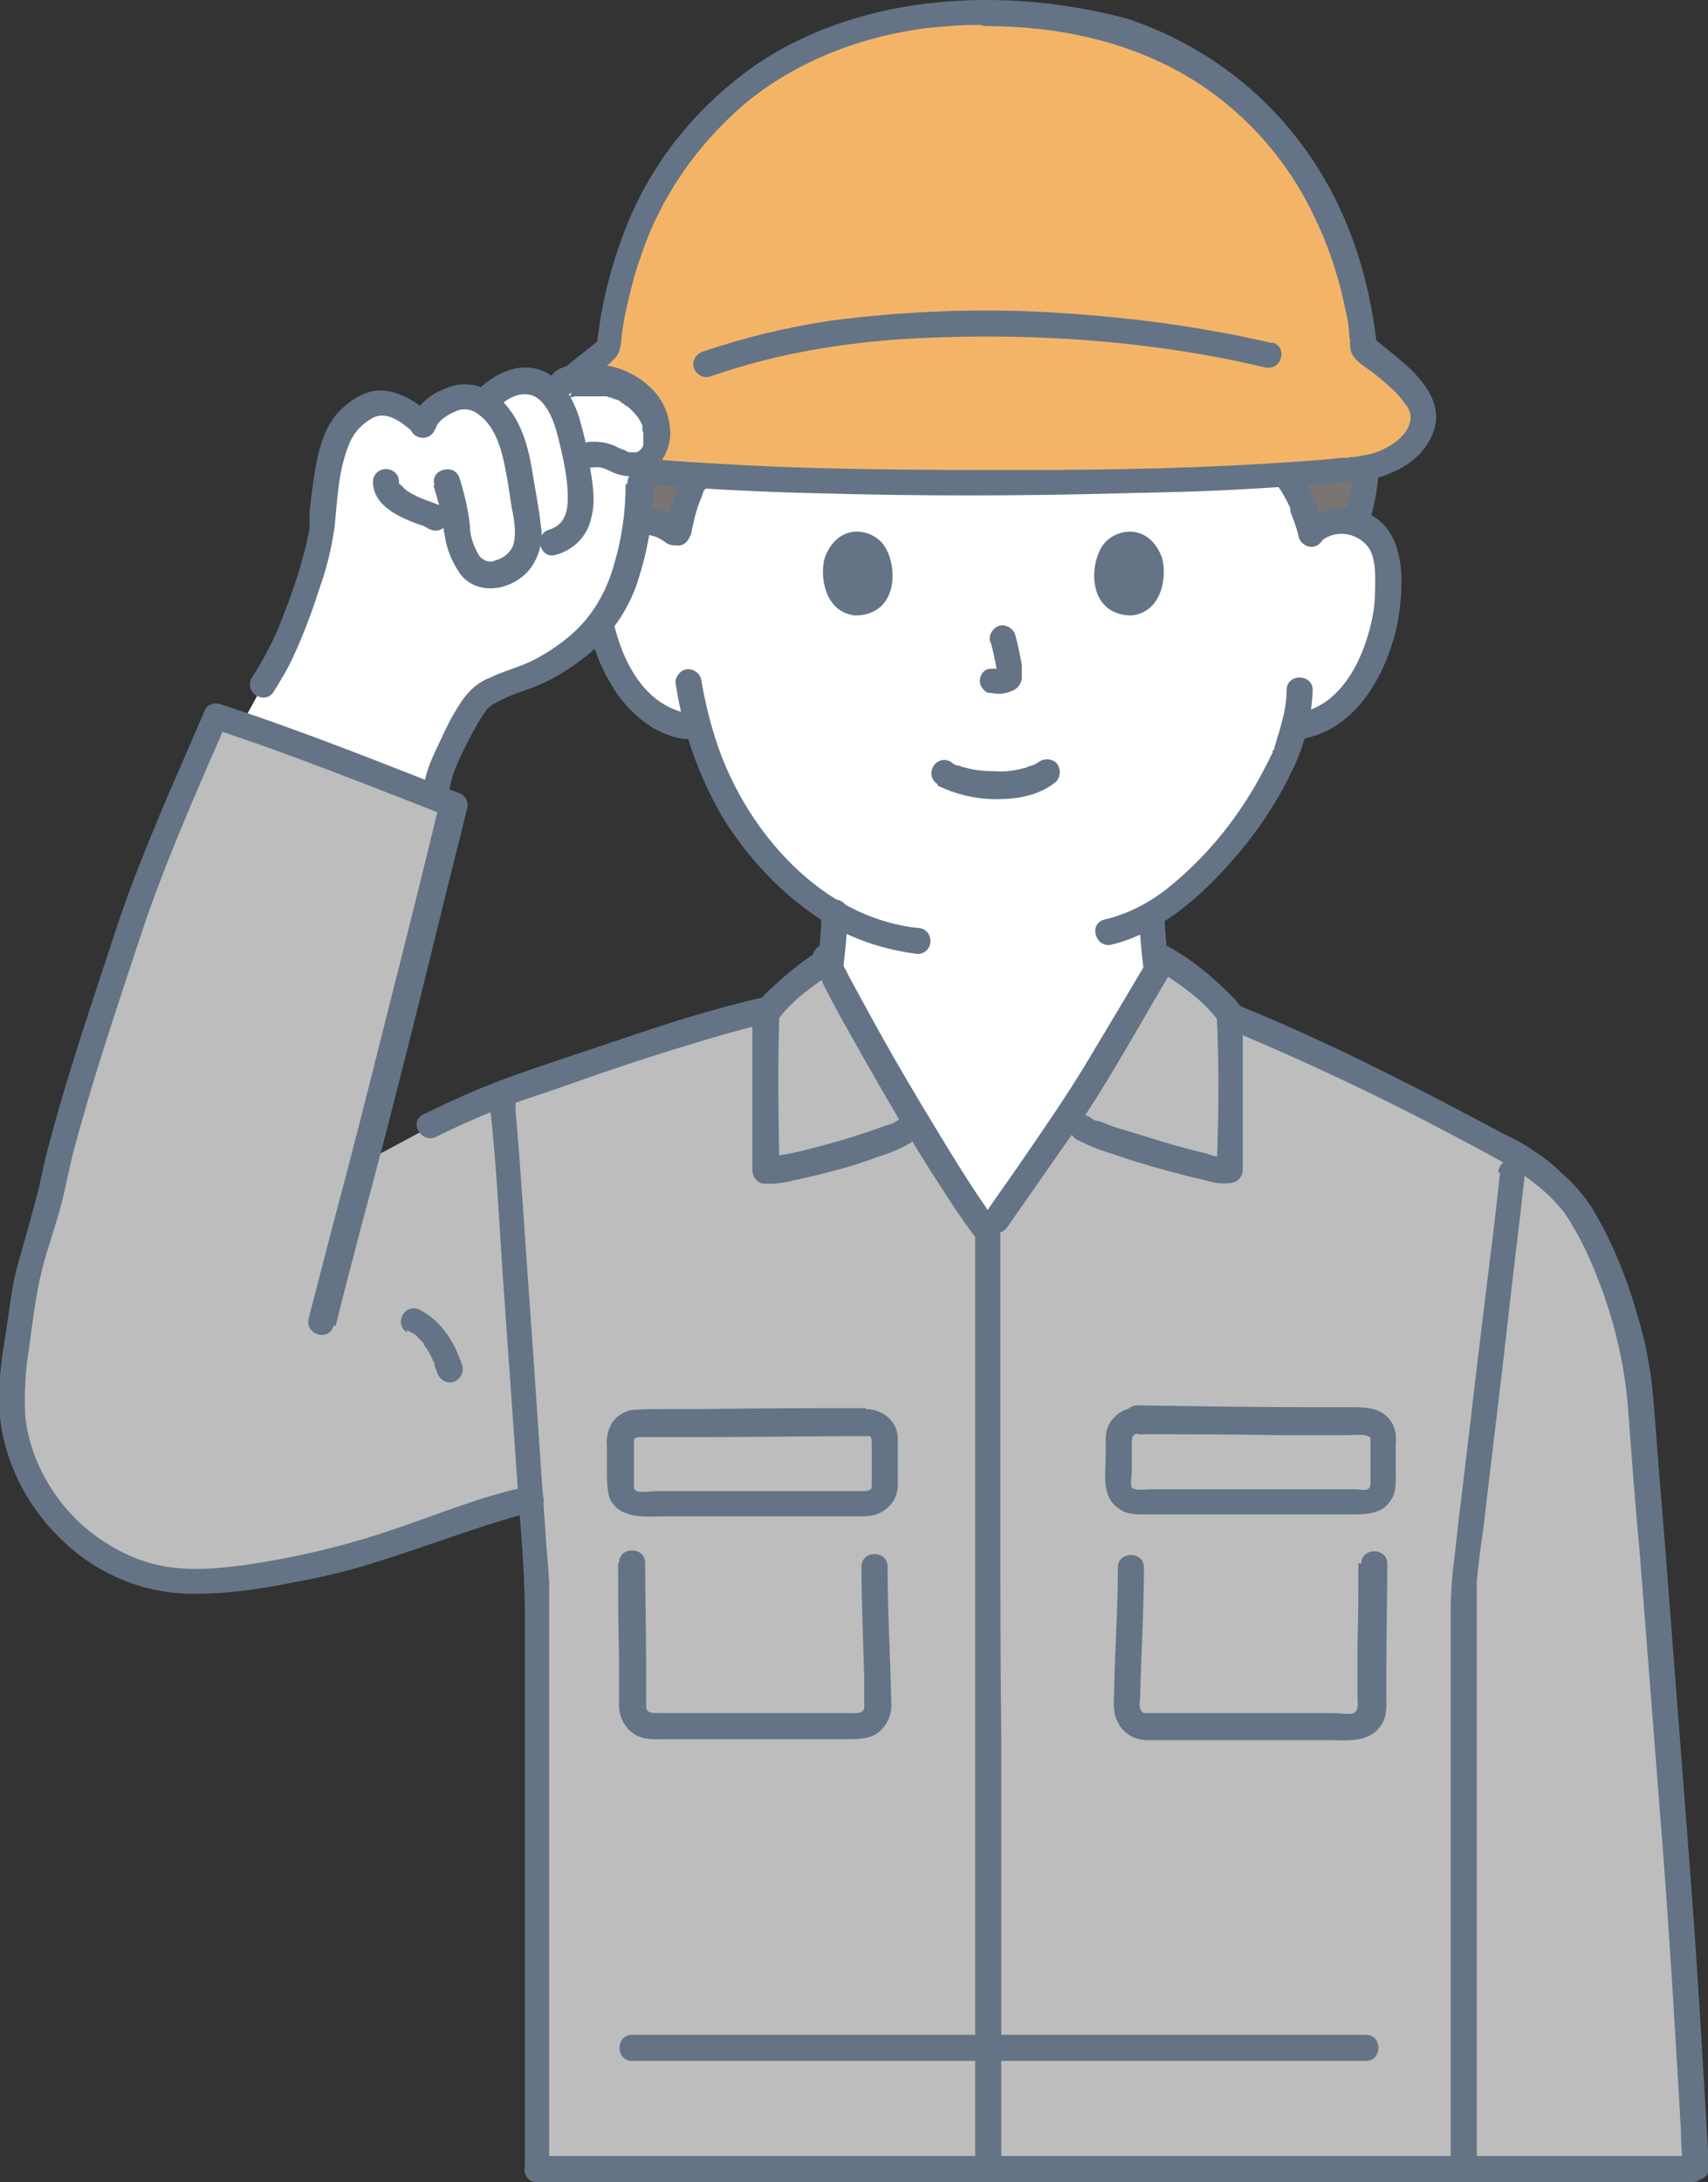 <?xml version="1.0" encoding="UTF-8"?>
<svg xmlns="http://www.w3.org/2000/svg" version="1.1" viewBox="0 0 183.2 234">
  <rect x="0" y="0" width="183.2" height="234" fill="#333333" stroke="none"/>
  <defs>
    <style>
      .cls-1 {
        fill: #bdbdbd;
      }

      .cls-2 {
        fill: #647486;
      }

      .cls-3 {
        fill: #fff;
      }

      .cls-4 {
        fill: #7a7473;
      }

      .cls-5 {
        fill: #f4b467;
      }
    </style>
  </defs>
  <!-- Generator: Adobe Illustrator 28.6.0, SVG Export Plug-In . SVG Version: 1.2.0 Build 709)  -->
  <g>
    <g id="_レイヤー_1" data-name="レイヤー_1">
      <g>
        <path class="cls-4" d="M73.6,53.8c.3-.9.7-1.7,1.1-2.5-2.5-.2-4.6-.3-6.4-.5.1,1.7,0,3.5-.2,5.2,0,0,0,0,.1,0,1.6-.2,3.2.3,4.4,1.5.2-1.2.5-2.4.9-3.6Z"/>
        <path class="cls-4" d="M145.7,50.4c-1.7.3-4.4.6-7.8.8,1.3,1.8,2.2,3.8,2.6,5.9,1.1-1,2.6-1.4,4.1-1.2.2,0,.5,0,.7.2.6-1.9,1-3.8,1-5.8-.2,0-.5,0-.7,0Z"/>
        <path class="cls-3" d="M140.6,57.1c1.1-1,2.6-1.4,4.1-1.2,1.4.2,2.7,1,3.4,2.3.4.8.7,1.8.7,2.7.3,3.7-.4,7.4-2.1,10.8-.8,1.7-1.9,3.2-3.3,4.4-1.1.9-2.5,1.6-4,1.8,0,0-.2,0-.7.1-.3,1.2-.7,2.2-.9,2.8-1.1,2.9-6.8,12.7-14.3,17.2,0,2.8.3,5.5.8,8.2.5,2.7.3,5.2,4.1,6.6,0,0-.5,22.1-22,22.1s-24.6-21.1-24.6-21.1c.5-.2,2.3-.9,2.6-1,3.6-1.3,3.7-3.6,4.1-6.1,0-.1,0-.3,0-.4.1-.8.2-1.5.4-2.3.3-2,.4-4,.5-5.9-3-1.9-5.8-4.2-8-7-3.1-3.8-5.3-8.2-6.6-12.9l-1.3-.2c-1.5-.2-2.8-.9-4-1.8-1.4-1.2-2.6-2.7-3.3-4.4-1.7-3.3-2.4-7.1-2.1-10.8,0-.9.3-1.9.7-2.7.7-1.2,2-2.1,3.4-2.3,1.5-.2,2.9.2,4.1,1.2,0,0,3.2-26.8,33.1-26.8,34.4,0,35.1,26.8,35.1,26.8Z"/>
        <path class="cls-5" d="M105.8,1.4c-24.5-.1-38.5,16.2-40.5,36-2,1.9-6.4,4.4-6.3,7.5s4.1,5.2,6.9,5.5c6,1.1,22.9,1.6,39.9,1.7,16.9,0,33.9-.6,39.9-1.7,2.8-.3,6.9-2.4,6.9-5.5,0-3.1-4.4-5.6-6.3-7.5-2-19.7-16-36.1-40.5-36Z"/>
        <path class="cls-2" d="M136.5,36.8c-7.3-1.7-14.7-2.7-22.2-3.2-8.4-.6-16.9-.3-25.3.8-4.6.7-9.2,1.8-13.6,3.3-.7.2-1.2,1-1,1.7.2.7,1,1.2,1.7,1,7.7-2.7,15.7-3.9,23.9-4.2,8.1-.3,16.3,0,24.3,1.1,3.8.5,7.6,1.2,11.4,2.1,1.8.4,2.5-2.3.7-2.7h0Z"/>
        <path class="cls-2" d="M105.8,0c-8.6,0-17.3,2-24.5,6.8-6.4,4.4-11.4,10.5-14.2,17.7-1.6,4.1-2.7,8.4-3.1,12.8l.4-1c-2.5,2.3-6.5,4.3-6.7,8.1-.3,3.9,4.2,6.6,7.6,7.1.1,0,.8.1.5,0,.1,0,.2,0,.3,0,.3,0,.7.1,1,.1.7,0,1.4.2,2.1.3,1.7.2,3.4.3,5,.4,4.5.3,9.1.5,13.6.6,10.8.3,21.6.3,32.3,0,4.8-.1,9.6-.2,14.3-.5,3.4-.2,6.8-.4,10.2-.8.3,0,.6,0,1-.1.1,0,.3,0,.4,0,0,0-.2,0,0,0,.2,0,.4,0,.6,0,.9-.2,1.8-.4,2.6-.8,1.8-.7,3.3-1.9,4.2-3.6,2.1-3.9-1.4-7.1-4.3-9.4-.6-.5-1.3-1-1.8-1.5l.4,1c-.8-7.7-3.3-15.3-8-21.6-4.7-6.4-11.3-11.1-18.8-13.6C116,.7,110.9,0,105.8,0c-1.8,0-1.8,2.8,0,2.8,7.6,0,15.3,1.6,21.9,5.6,5.7,3.5,10.3,8.6,13.2,14.7,1.5,3,2.6,6.3,3.3,9.6.2.9.4,1.8.5,2.7,0,.3,0,.7.1,1,0,.6,0,1.2.3,1.7.4.7,1.4,1.3,2.1,1.8.7.6,1.4,1.1,2.1,1.8.7.6,1.2,1.3,1.7,2,.3.5.4,1.1.2,1.7-.4,1.4-1.9,2.4-3.3,3-.8.3-1.7.5-2.6.6-.3,0-.5,0-.8.1-.1,0-.2,0-.4,0,.3,0-.3,0-.3,0-1.6.2-3.1.3-4.7.4-9.7.7-19.5.9-29.2.9-10.5,0-21.1,0-31.6-.6-3.6-.2-7.1-.4-10.7-.8-.2,0-.3,0-.5,0,.3,0,0,0-.2,0-.3,0-.6,0-.8-.1-.8-.1-1.7-.3-2.5-.6-1.3-.5-2.9-1.6-3.3-3-.2-.6,0-1.2.2-1.8.4-.7,1-1.4,1.6-1.9.7-.6,1.4-1.2,2.2-1.8.7-.5,1.4-1,1.9-1.7.5-.7.4-2,.6-2.9.1-.9.3-1.7.5-2.6.4-1.7.8-3.4,1.4-5,2.1-6.4,6-12,11.1-16.4,5.5-4.6,12.5-7.3,19.7-8.2,2.1-.2,4.2-.4,6.3-.3,1.8,0,1.8-2.8,0-2.8Z"/>
        <path class="cls-2" d="M122.2,98.2c.1,3.4.5,6.7,1.2,10,.1,1.1.5,2.2,1.1,3.2.9,1.2,2.2,2.2,3.7,2.6.7.2,1.5-.2,1.7-1,.2-.7-.2-1.5-1-1.7-.9-.3-1.7-.9-2.3-1.7-.2-.4-.3-.7-.4-1.1-.1-.5-.2-1-.3-1.5-.5-2.9-.9-5.8-1-8.8,0-1.8-2.8-1.8-2.8,0h0Z"/>
        <path class="cls-2" d="M82.3,115c1.3-.5,2.7-.9,4-1.6,1.5-.8,2.6-2.1,3.1-3.7.4-1.6.7-3.2.9-4.8.3-2.4.6-4.7.6-7.1,0-1.8-2.8-1.8-2.8,0,0,2-.2,4.1-.5,6.1-.2,1.6-.4,3.1-.8,4.6,0,.5-.3,1-.7,1.5-.4.4-.9.8-1.5,1.1-1,.5-2.1.8-3.1,1.2-.7.2-1.2,1-1,1.7.2.7,1,1.2,1.7,1h0Z"/>
        <path class="cls-1" d="M106.8,130.8c1.6-2.3,6.3-8.9,7.3-10.3,1.8-2.5,6.3-10.1,9.1-14.9l7.5,2.9c12.3,5,21.3,9.7,31.8,15.4,1.8,1,3.5,2.6,5,4,3.7,3.4,7.7,14.8,8.2,21.8,2.3,29.6,4.4,54.5,6,83H57.5c0-16.1,0-58.1,0-62.9,0-.2-.3-3.7-.6-8.9-5.6,1.2-15.3,5.3-20.8,6.5-5.2,1.2-10.8,2.4-16.3,2.2-6.7-.3-12.7-4.6-15.9-10.5-3.9-7.2-2.1-11.4-1.3-18.9.5-4.4,2.6-9.5,3.4-13.4,1.3-7.2,7.5-25,8.3-27.6,2-6.2,7.7-19.1,9.1-22.4,8,2.6,17.8,6.5,25.5,9.5-1.4,5.7-7,28.2-8.3,33.1-.2.9-.7,2.7-1.3,5.1l6.9-3.7c6.9-3.4,9.4-4,15.5-6.1,3.3-1.2,13.5-4.6,20.3-6.2l8.3-2.2c1.7,3.3,4.1,7.4,5,9,2.5,4.5,7.4,12.5,10.5,16.7l1.1-1.2Z"/>
        <path class="cls-2" d="M130.4,109.8c9,3.7,17.7,7.8,26.3,12.4,3.9,2.1,8,4,10.9,7.6.1.1.3.4.5.7.2.3.4.6.6,1,.5.8.9,1.6,1.3,2.4,2.5,5.3,4.1,11,4.6,16.8.4,5.4.8,10.8,1.3,16.1.8,10.3,1.6,20.5,2.4,30.8.8,10.3,1.4,20.6,2,30.9,0,1.3.1,2.6.2,3.9,0,1.8,2.9,1.8,2.8,0-.6-10.5-1.2-21-2-31.5-.8-10.4-1.6-20.8-2.4-31.2-.4-5.5-.9-10.9-1.3-16.4-.2-2.3-.3-4.6-.7-6.8-.3-2-.8-3.9-1.4-5.9-1.1-3.8-2.6-7.5-4.7-11-.9-1.4-2-2.7-3.3-3.8-.9-.9-1.9-1.7-3-2.4-1-.7-2.1-1.3-3.2-1.8-8.6-4.6-17.3-9.1-26.3-12.9-1.3-.5-2.5-1.1-3.8-1.6-.7-.2-1.5.2-1.7,1-.2.7.2,1.5,1,1.7h0Z"/>
        <path class="cls-2" d="M58.9,232.6c0-9.5,0-19,0-28.5,0-9.5,0-19,0-28.5,0-2,0-4,0-6-.1-1.8-.3-3.6-.4-5.4-.6-8.2-1.1-16.4-1.7-24.6-.5-6.8-.9-13.7-1.5-20.5,0-.3,0-.6,0-1,0-.8-.6-1.4-1.4-1.4-.8,0-1.4.6-1.4,1.4.7,6.1,1,12.2,1.4,18.3.6,8.5,1.2,17,1.8,25.5.3,3.8.6,7.6.6,11.5,0,8.9,0,17.9,0,26.8,0,9.9,0,19.8,0,29.7v2.7c0,1.8,2.8,1.8,2.8,0h0Z"/>
        <path class="cls-2" d="M160.9,125.7c-.5,4.8-1.1,9.5-1.7,14.3-.9,7.3-1.7,14.5-2.6,21.8-.3,2.3-.5,4.6-.8,6.9-.1,1.3-.2,2.6-.2,3.9,0,7.9,0,15.9,0,23.8,0,10.8,0,21.7,0,32.5v3.7c0,1.8,2.8,1.8,2.8,0,0-10.8,0-21.6,0-32.4,0-8.6,0-17.2,0-25.8,0-1.6,0-3.3,0-4.9.2-1.8.4-3.7.7-5.5.8-7.1,1.7-14.1,2.5-21.2.6-5.5,1.3-10.9,1.9-16.4,0-.2,0-.4,0-.6,0-.8-.6-1.4-1.4-1.4-.8,0-1.4.6-1.4,1.4h0Z"/>
        <path class="cls-2" d="M104.6,131.9c0,3.2,0,6.3,0,9.5,0,6.2,0,12.3,0,18.5,0,7.9,0,15.7,0,23.6,0,8.2,0,16.5,0,24.7,0,7.3,0,14.7,0,22v2.3c0,1.8,2.8,1.8,2.8,0,0-7.1,0-14.3,0-21.4v-24.6c-.1-8-.1-15.9-.1-23.9,0-6.4,0-12.9,0-19.3,0-3.6,0-7.2,0-10.8,0-.2,0-.4,0-.5,0-1.8-2.8-1.8-2.8,0h0Z"/>
        <path class="cls-1" d="M128.6,105.5c-1.2-1-2.4-1.9-3.7-2.7-2.2,3.7-7.9,13.5-10.4,17.2,1.1.7,1.7,1.1,1.7,1.1,2,1.3,14.2,4.9,15.8,4.5,0-4.5,0-13.7,0-16.7-1-1.2-2.1-2.3-3.3-3.3Z"/>
        <path class="cls-1" d="M85.7,105.2c1-.8,2-1.5,3-2.2,1.3,3,5.3,10,6.5,12.1.8,1.5,1.9,3.3,3.1,5.2l-1.6,1c-2,1.3-13.2,4.5-14.8,4.1,0-4.5,0-13.7,0-16.7,1.1-1.4,2.3-2.6,3.6-3.6Z"/>
        <path class="cls-2" d="M87.2,103.1c1.6,3.8,3.8,7.4,5.8,11,2.2,3.9,4.5,7.8,6.9,11.6,1.5,2.3,2.9,4.6,4.6,6.8.4.7,1.3.9,1.9.5.7-.4.9-1.3.5-1.9-2.9-4-5.5-8.4-8.1-12.7-2.1-3.5-4.1-7-6-10.5-.6-1.1-1.2-2.2-1.8-3.3-.2-.5-.5-.9-.7-1.4-.1-.2-.2-.4-.3-.6,0,0,0-.2-.1-.3-.1-.3,0,.2,0,0-.2-.7-1-1.2-1.7-1-.7.2-1.2,1-1,1.7Z"/>
        <path class="cls-2" d="M123.6,102.1c-2.4,4.1-4.8,8.1-7.2,12.1-2,3.3-4.2,6.5-6.4,9.7-1.4,2.1-2.9,4.1-4.3,6.2-.4.7-.2,1.5.5,1.9.7.4,1.5.2,1.9-.5,2.4-3.4,4.8-6.9,7.2-10.3,2.6-3.7,4.8-7.6,7.1-11.5,1.2-2.1,2.4-4.1,3.6-6.2.9-1.6-1.5-3-2.4-1.4h0Z"/>
        <path class="cls-2" d="M87.9,101.9c-1.9,1.2-3.6,2.6-5.2,4.1-.7.6-1.3,1.3-1.8,2.1-.3.6-.2,1.4-.2,2.1,0,3.3,0,6.6,0,9.9,0,1.8,0,3.6,0,5.4,0,.6.4,1.2,1,1.4,1.1.1,2.2,0,3.3-.3,1.5-.3,3.1-.7,4.6-1.1,1.6-.4,3.1-.9,4.7-1.5,1.1-.3,2.2-.8,3.3-1.4,1.5-1,.1-3.4-1.4-2.4-.2.1-.3.2-.5.3,0,0-.2,0-.3.1-.4.2.1,0-.1,0-.6.2-1.1.4-1.7.6-1.5.5-3,1-4.5,1.4-1.5.4-2.9.8-4.4,1.1-.6.1-1.1.2-1.7.3.4,0-.2,0-.3,0-.3,0-.5,0-.1,0l1,1.4c-.1-5.6-.2-11.2,0-16.7l-.2.7c1.5-2.1,3.9-3.8,6.1-5.2,1.5-1,.1-3.4-1.4-2.4h0Z"/>
        <path class="cls-2" d="M124.6,104.3c2.2,1.4,4.6,3.1,6.1,5.2l-.2-.7c.3,5.6.2,11.2,0,16.7l1-1.4c-.2,0,.4,0,.2,0,0,0-.2,0-.2,0,0,0-.2,0-.3,0-.4,0,.2,0,0,0-.6,0-1.2-.2-1.8-.4-1.6-.4-3.2-.8-4.8-1.3-1.6-.5-3.3-1-4.9-1.5-.6-.2-1.3-.5-1.9-.7-.2,0,.2.1-.1,0-.1,0-.2,0-.3-.1-.2,0-.3-.2-.5-.3-1.5-1-3,1.5-1.4,2.4.8.4,1.6.8,2.5,1.1,1.2.4,2.4.8,3.6,1.2,2.6.8,5.2,1.5,7.8,2.1,1,.3,2,.4,2.9.2.6-.2,1-.7,1-1.4,0-3.4,0-6.8,0-10.1,0-1.6,0-3.2,0-4.7,0-.6,0-1.1,0-1.7,0-1-.8-1.7-1.4-2.3-1.8-1.8-3.7-3.4-5.9-4.7-1.5-1-2.9,1.4-1.4,2.4h0Z"/>
        <path class="cls-2" d="M46.8,121.9c2.4-1.2,4.9-2.3,7.5-3.3,2.2-.8,4.5-1.5,6.7-2.3,4.2-1.5,8.4-2.9,12.7-4.2,2.9-.9,5.7-1.7,8.6-2.4,1.8-.4,1-3.1-.7-2.7-5.2,1.2-10.2,2.8-15.2,4.5-4.1,1.4-8.2,2.7-12.3,4.2-3,1.1-5.8,2.4-8.7,3.8-1.6.8-.2,3.2,1.4,2.4h0Z"/>
        <path class="cls-2" d="M43.6,142.6c.2.1.5.3.7.4,0,0,.1,0,.2.1,0,0-.2-.2,0,0,.1,0,.2.2.3.3.2.2.4.4.5.5,0,0,.2.2.2.3.2.2-.2-.3,0,0,0,0,0,.1.1.2.3.4.6.9.8,1.4,0,.1.1.2.2.4.1.3,0-.2,0,0,0,0,0,.1,0,.2.1.3.2.5.3.8.2.7,1,1.2,1.7,1s1.2-1,1-1.7c-.8-2.5-2.2-4.8-4.5-6-.7-.4-1.5-.2-1.9.5-.4.7-.2,1.5.5,1.9h0Z"/>
        <path class="cls-2" d="M122,153.8c5.1,0,10.2,0,15.3.1,2.5,0,4.9,0,7.4,0,.5,0,2-.2,2.3.3,0,.3,0,.5,0,.8,0,.4,0,.8,0,1.3,0,.9,0,1.7,0,2.6,0,.4,0,.6-.3.8-.3.1-.7.1-1.1,0-.8,0-1.6,0-2.4,0-2.2,0-4.3,0-6.5,0-4.4,0-8.8,0-13.2,0-.5,0-1.8.2-2.1-.2-.2-.3,0-1.2,0-1.7v-3c0-.6,0-1,.7-1.1,1.8,0,1.8-2.9,0-2.8-1.8,0-3.4,1.3-3.5,3.2,0,.6,0,1.3,0,1.9,0,1.9-.5,4.4,1.3,5.7,1,.8,2.2.7,3.4.7,1,0,2,0,3,0,2.6,0,5.2,0,7.8,0,2.5,0,5.1,0,7.6,0,1,0,2,0,3,0,1.1,0,2.2,0,3.2-.4.7-.3,1.2-.9,1.5-1.5.4-.9.3-1.9.3-2.9,0-.9,0-1.8,0-2.7.1-.9,0-1.7-.5-2.5-1-1.4-2.5-1.5-4.1-1.5-1.3,0-2.5,0-3.8,0-6.4,0-12.9-.1-19.3-.2-1.8,0-1.8,2.8,0,2.8Z"/>
        <path class="cls-2" d="M145.7,167.6c0,3,0,5.9-.1,8.9,0,1.8,0,3.7,0,5.5,0,.5.2,1.4-.4,1.7-.6.2-1.5,0-2.1,0h-12.4s-5.9,0-5.9,0h-1.1c-.3,0-.7,0-1,0-.7-.3-.4-1.4-.4-2,.1-4.5.4-9.1.4-13.6,0-1.8-2.8-1.8-2.8,0,0,4.4-.3,8.7-.4,13.1,0,1.2-.2,2.4.4,3.5.6,1.2,1.8,1.9,3.2,1.9,1.9,0,3.8,0,5.7,0h13.5c2.1,0,4.6.4,5.9-1.7.6-.9.5-2,.5-3.1,0-.9,0-1.9,0-2.8,0-3.8.1-7.5.1-11.3,0-1.8-2.8-1.8-2.8,0h0Z"/>
        <path class="cls-2" d="M92.8,151c-5.8,0-11.5,0-17.3.1-1.4,0-2.7,0-4.1,0-1.2,0-2.5,0-3.7.1-.8.2-1.5.6-2,1.3-.5.8-.7,1.7-.6,2.6,0,.9,0,1.7,0,2.6,0,1,0,2.1.3,3,1.1,2.3,4,1.9,6.1,1.9,2.4,0,4.9,0,7.3,0,4.6,0,9.3,0,13.9,0,1.9,0,3.5-1.3,3.6-3.2,0-.8,0-1.7,0-2.5s0-1.7,0-2.6c0-1.9-1.6-3.2-3.5-3.2-1.8,0-1.8,2.7,0,2.8.7,0,.7.3.7.9v2.5c0,.7,0,1.4,0,2.1,0,.5-.6.5-1.1.5-4.2,0-8.4,0-12.6,0-2.3,0-4.5,0-6.8,0-.9,0-1.7,0-2.6,0-.6,0-1.6.2-2.1,0-.4-.2-.3-.4-.3-.8,0-.9,0-1.7,0-2.6,0-.4,0-.8,0-1.3,0-.3,0-.5,0-.8.1-.3.5-.3.9-.3,2.3,0,4.6,0,6.8,0,5.8,0,11.5-.1,17.3-.1,1.8,0,1.8-2.8,0-2.8Z"/>
        <path class="cls-2" d="M66.3,167.6c0,3.3,0,6.6.1,9.8,0,1.8,0,3.7,0,5.5,0,1.3.7,2.6,1.9,3.2.9.5,2,.4,3.1.4,4.4,0,8.8,0,13.2,0h6.2c1.1,0,2.1,0,3.1-.5,1.1-.7,1.8-2,1.7-3.4-.1-4.9-.4-9.7-.4-14.6,0-1.8-2.8-1.8-2.8,0,0,4,.2,8,.3,12.1,0,.5,0,1,0,1.5,0,.5,0,1.1,0,1.6-.2.6-.9.5-1.4.5h-5.5s-12.7,0-12.7,0h-2.5c-.6,0-1.2,0-1.3-.6,0-.8,0-1.5,0-2.3,0-.9,0-1.9,0-2.8,0-3.5-.1-6.9-.1-10.4,0-1.8-2.8-1.8-2.8,0h0Z"/>
        <path class="cls-2" d="M57.6,234h123.9c1.8,0,1.8-2.8,0-2.8H57.6c-1.8,0-1.8,2.8,0,2.8Z"/>
        <path class="cls-2" d="M67.8,221c3.9,0,7.9,0,11.8,0h17.7s19.7,0,19.7,0h17.4c3.8,0,7.6,0,11.3,0h.8c1.8,0,1.8-2.8,0-2.8-3.4,0-6.9,0-10.3,0h-16.9s-19.6,0-19.6,0h-18.1c-4.3,0-8.5,0-12.8,0h-1c-1.8,0-1.8,2.8,0,2.8Z"/>
        <path class="cls-2" d="M145,50.3c0,.5,0,1-.1,1.5,0,.1,0,.3,0,.4v-.2c0,0,0,.1,0,.2,0,.2,0,.5-.1.7-.2.9-.4,1.8-.7,2.7-.2.7.2,1.5,1,1.7.7.2,1.5-.2,1.7-1,.6-2,1-4,1.1-6.1,0-.8-.6-1.4-1.4-1.4-.8,0-1.4.6-1.4,1.4h0Z"/>
        <path class="cls-2" d="M142,56.7c-.5-2.2-1.4-4.3-2.7-6.2-.4-.7-1.3-.9-1.9-.5-.7.4-.9,1.3-.5,1.9.6.8,1.1,1.7,1.5,2.6,0,0,0,.1,0,.2,0,.2-.1-.3,0,0,0,.1,0,.2.1.4.1.3.2.5.3.8.2.6.4,1.1.5,1.7.2.7,1,1.2,1.7,1s1.2-1,1-1.7h0Z"/>
        <path class="cls-2" d="M74.1,57.4c.2-1,.4-2,.7-2.9.1-.4.3-.8.5-1.3,0-.2-.1.3,0,0,0,0,0-.2.1-.3,0-.2.2-.4.3-.5.4-.7.2-1.5-.5-1.9-.7-.4-1.5-.2-1.9.5h0c-.9,1.8-1.5,3.7-1.9,5.7,0,.4,0,.8.1,1.1.4.7,1.3.9,1.9.5.3-.2.5-.5.6-.8h0Z"/>
        <path class="cls-2" d="M141.6,58.1c1.5-1.3,3.8-1.1,5.1.5.7.9.8,2.3.8,3.4,0,1.2,0,2.5-.2,3.7-.8,4.5-3.2,10-8.2,10.8-.7.2-1.2,1-1,1.7.2.7,1,1.2,1.7,1,5-.9,8.1-5.6,9.5-10.1.8-2.5,1.1-5.1,1-7.7-.2-2.5-.9-4.8-3.1-6.1-2.4-1.4-5.4-1-7.5.8-.5.6-.5,1.4,0,2,.6.5,1.4.5,2,0h0Z"/>
        <path class="cls-2" d="M138,74.1c0,1.5-.4,3-.8,4.4-.2.5-.3,1.1-.5,1.6,0,.1,0,.3-.2.4,0,0,0,.1,0,.2,0,.2.1-.3,0,0-.7,1.4-1.4,2.8-2.2,4.1-2.4,4-5.4,7.5-9,10.4-2,1.6-4.3,2.8-6.8,3.4-1.8.4-1,3.1.7,2.7,5-1.2,9.2-4.8,12.6-8.6,2.8-3.1,5.2-6.6,7-10.5,1.2-2.6,1.9-5.4,2-8.2,0-1.8-2.8-1.8-2.8,0h0Z"/>
        <path class="cls-2" d="M73.4,56.1c-1.8-1.6-4.3-2.1-6.6-1.2-2.4,1-3.7,3-4,5.5-.6,5.1.7,10.2,3.6,14.3,1.7,2.2,3.9,4,6.7,4.5.7.2,1.5-.2,1.7-1,.2-.7-.2-1.5-1-1.7-5-.9-7.4-6.3-8.2-10.8-.2-1.2-.3-2.5-.2-3.7,0-1.1,0-2.5.8-3.4,1.3-1.5,3.5-1.7,5.1-.5.6.5,1.4.5,2,0,.5-.6.5-1.4,0-2h0Z"/>
        <path class="cls-2" d="M72.5,73.5c.8,5.1,2.5,9.9,5.1,14.3,3,4.8,7.3,9.2,12.3,11.9,2.7,1.4,5.5,2.2,8.5,2.6.8,0,1.4-.6,1.4-1.4,0-.8-.6-1.4-1.4-1.4-10.2-1.1-18.2-10.2-21.4-19.5-.8-2.3-1.4-4.8-1.8-7.2-.2-.7-1-1.2-1.7-1-.7.2-1.2,1-1,1.7h0Z"/>
        <path class="cls-3" d="M30.7,68.7c1.8-4.2,3.8-10.4,3.8-12.5.1-2.6.5-5.1,1.2-7.6.6-2.3,1.5-3.8,3.8-4.9,2.1-1,4.2.5,5.9,1.9.5-1.4,2.5-2.7,3.9-3,.9-.2,1.9,0,2.6.6l.8-.8c2.7-2.3,5.2-1.9,6.7,0h.1c0,.1.7-.7.7-.7.7-.8,3.9-.7,5.2-.5,2.1.5,3.9,2,4.8,4,.7,1.8.3,4.2-1.7,4.9h0c.6,4.5-.8,9.9-1.1,10.9-.6,2.6-1.9,5-3.7,7-1.7,1.7-3.6,3.2-5.8,4.2-2,1-4.4,1.5-6.3,2.8-1.2.9-4.4,7.6-4.7,9.6,0,0,0,.3-.1.7-6.4-2.5-14.2-5.6-20.8-7.8l2.2-4,1.4-2.2c.4-.7.8-1.5,1.2-2.5Z"/>
        <path class="cls-2" d="M53.7,43.4c1.4-1.2,3.2-1.7,4.5-.2,1.2,1.4,1.6,3.4,2,5.1.4,1.7.7,3.4.7,5.1,0,1.6-.4,2.9-2,3.4-1.7.5-1,3.2.7,2.7,1.9-.5,3.4-2,3.8-3.9.5-1.8.2-3.6-.1-5.4-.2-1.9-.7-3.7-1.2-5.5-.6-1.8-1.6-3.7-3.4-4.7-2.5-1.3-5-.3-7,1.4-.5.6-.5,1.4,0,2,.6.5,1.4.5,2,0Z"/>
        <path class="cls-2" d="M61.1,42.6c.2-.2-.2.2,0,0,0,0,0,0,.1,0-.3.2-.2,0,0,0,.1,0,.2,0,.4-.1.1,0,.6,0,.3,0,.7,0,1.3,0,2,0,.3,0,.6,0,.9,0,.4,0-.2,0,0,0,.2,0,.3,0,.5.1.2,0,.4.1.6.2.3,0,.1,0,0,0,0,0,.2,0,.3.1.2,0,.4.2.5.3,0,0,.2.1.3.2,0,0,.3.3.2.1.6.5,1.1,1,1.5,1.7,0,.1.2.3.2.5,0-.2,0,.2,0,.2,0,.2,0,.3.1.5,0,.3,0,0,0,0,0,.1,0,.2,0,.4,0,.2,0,.3,0,.5,0-.3,0,.1,0,.2,0,.2,0,.3-.1.5.1-.3-.1.2-.2.2,0,0-.2.2,0,0s0,0,0,0c0,0-.1.1-.2.2-.2.1.2-.1,0,0,0,0-.1,0-.2.1,0,0-.3.1-.1,0s-.1,0-.1,0c-.1,0-.3,0,0,0,0,0-.2,0-.3,0-.3,0,.2,0-.1,0-.2,0-.4,0-.6-.2-.4-.1-.8-.3-1.2-.5-.9-.4-1.9-.5-2.9-.4-.7.2-1.2,1-1,1.7.2.7,1,1.2,1.7,1-.3,0,0,0,0,0,.1,0,.2,0,.3,0-.3,0,.2,0,.3,0,.5.1.9.3,1.3.5.9.4,1.9.6,2.9.4,2.1-.4,3.3-2.4,3.4-4.4,0-2-.8-3.9-2.3-5.2-1.4-1.3-3.2-2.1-5.2-2.3-.9,0-1.7,0-2.6,0-.9.1-1.9.3-2.5,1-.5.6-.5,1.4,0,2,.6.5,1.4.5,2,0h0Z"/>
        <path class="cls-2" d="M67.1,52c0,2.9-.4,5.7-1.2,8.4-.8,3-2.4,5.8-4.8,7.8-1.3,1.1-2.7,2-4.1,2.7-1.5.7-3.1,1.1-4.5,1.8-1.1.4-2,1.2-2.7,2.1-.6.8-1.1,1.7-1.6,2.6-.6,1.2-1.2,2.5-1.8,3.8-.4.9-.7,1.8-.9,2.8-.2.7.2,1.5,1,1.7.7.2,1.5-.2,1.7-1,.3-2,1.3-3.8,2.2-5.6.5-.9,1-1.9,1.6-2.7,0,0,.1-.2.2-.3,0,0-.2.2,0,0,0-.1.2-.2.3-.3,0,0,.4-.3.6-.4.4-.2.8-.4,1.2-.6,1.6-.7,3.2-1.1,4.7-1.9,1.5-.8,3-1.8,4.3-2.9,2.5-2.2,4.4-5.1,5.3-8.3,1-3.2,1.5-6.6,1.5-9.9,0-1.8-2.8-1.8-2.8,0h0Z"/>
        <path class="cls-2" d="M46.5,52.1c.3.9.5,1.8.8,2.7.2.8.2,1.7.4,2.6.2,1.5.8,2.9,1.7,4.2,2,2.5,5.9,1.6,7.6-.8.9-1.3,1.3-3,1-4.5-.2-1.9-.6-3.8-.9-5.7-.5-3.2-1.5-6.5-4.2-8.4-1.5-1.1-3.5-1.3-5.2-.5-1.7.6-3,1.9-3.7,3.5-.2.7.2,1.5,1,1.7.7.2,1.5-.2,1.7-1,.3-.8,1.4-1.5,2.2-1.8.8-.4,1.8-.2,2.5.4,1.9,1.4,2.5,4.1,2.9,6.3.3,1.4.4,2.8.7,4.2.2,1.1.4,2.5,0,3.6-.4.8-1.1,1.3-1.9,1.5-.6.3-1.3,0-1.7-.5-.6-1-1-2.1-1-3.3-.2-1.7-.6-3.4-1.1-5-.5-1.7-3.2-1-2.7.7h0Z"/>
        <path class="cls-2" d="M46.3,44.5c-1.4-1.2-3.1-2.4-5-2.6-1.7-.2-3.3.7-4.5,1.8-2.4,2.1-2.9,5.8-3.3,8.7-.1,1-.3,2-.3,3,0,.3,0,.6,0,.9,0,0,0,.1,0,.2,0,.4,0-.1,0,.2-.2,1-.4,2-.7,3-.7,2.7-1.7,5.3-2.7,7.8-.8,1.8-1.7,3.5-2.8,5.2-.9,1.6,1.5,3,2.4,1.4.8-1.3,1.6-2.6,2.2-4,1.1-2.4,2-4.9,2.8-7.4.7-2,1.2-4.1,1.5-6.3.3-3,.4-6.1,1.6-8.9.5-1.2,1.4-2.1,2.5-2.7,1.6-.8,3.2.6,4.4,1.6,1.4,1.2,3.4-.8,2-2h0Z"/>
        <path class="cls-2" d="M40,51.6c0,2.7,2.9,3.9,5.1,4.7.2,0,.5.2.7.3,0,0,.2,0,.3.1.2,0-.4-.2-.2,0,0,0,0,0,.1,0,.7.4,1.5.2,1.9-.5.4-.7.2-1.5-.5-1.9h0c-.8-.4-1.7-.6-2.5-1,0,0-.1,0-.2,0,0,0,.3.1.2,0,0,0,0,0,0,0-.1,0-.2-.1-.4-.2-.2-.1-.5-.2-.7-.4-.1,0-.2-.1-.3-.2,0,0-.2-.2-.3-.2,0,0,.3.2.1,0,0,0,0,0-.1-.1,0,0-.2-.2-.2-.2,0,0-.1-.1-.1-.1,0,0,.2.3.1.2,0,0,0,0,0,0,0,0-.1-.2-.2-.3,0,0,.1.4,0,.1,0,0,0-.1,0-.2,0,0,0,0,0,0,0-.2,0,.2,0,.2,0,0,0-.1,0-.2,0-.8-.6-1.4-1.4-1.4s-1.4.6-1.4,1.4h0Z"/>
        <path class="cls-2" d="M36,142.2c1.7-6.9,3.6-13.8,5.4-20.7,1.9-7.4,3.8-14.9,5.6-22.3,1-4.2,2.1-8.3,3.1-12.5.2-.7-.2-1.5-1-1.7-8.4-3.3-16.9-6.7-25.5-9.5-.6-.2-1.3,0-1.6.6-1.5,3.5-3,6.9-4.5,10.4-1.7,4.1-3.4,8.2-4.8,12.4-2.3,7-4.7,14-6.7,21.1-.5,1.8-1,3.6-1.4,5.4-.5,2.5-1.2,4.9-1.9,7.4-.4,1.5-.9,3-1.2,4.5-.3,1.5-.5,3-.7,4.5-.4,2.6-.9,5.3-.9,7.9-.1,5.6,2.4,11.1,6.3,15,3.9,4,9.2,6.3,14.8,6.2,3.5,0,7-.5,10.4-1.2,2.7-.5,5.4-1.1,8-1.9,5-1.5,9.9-3.4,14.9-4.9,1-.3,2-.6,3-.8,1.8-.4,1-3.1-.7-2.7-4.8,1-9.4,2.9-14.1,4.5-5.2,1.8-10.6,3.1-16.1,3.9-2.9.4-6.1.7-9.1.1-2.5-.5-4.8-1.6-6.9-3.1-4.1-2.9-7.2-7.9-7.7-13-.1-2.4,0-4.7.4-7.1.4-2.9.7-5.7,1.4-8.5.7-2.8,1.8-5.6,2.4-8.4.4-1.7.7-3.4,1.2-5.1,2-7.5,4.5-14.8,6.9-22.1,2.4-7.3,5.5-14.4,8.6-21.5.2-.5.5-1.1.7-1.6l-1.6.6c8.6,2.8,17,6.2,25.5,9.5l-1-1.7c-2,8.3-4.1,16.6-6.2,24.9-1.7,6.8-3.4,13.5-5.2,20.2-.9,3.5-1.8,6.9-2.7,10.4-.4,1.8,2.3,2.5,2.7.7h0Z"/>
        <path class="cls-2" d="M100.5,84.2c2,1,4.2,1.5,6.4,1.5,2.3,0,4.6-.4,6.4-1.9.5-.6.5-1.4,0-2-.6-.5-1.4-.5-2,0,.4-.3,0,0,0,0-.1,0-.3.2-.4.2,0,0-.5.2-.2.1-.2,0-.4.1-.6.2-1.1.3-2.2.5-3.4.4-1.1,0-2.2-.1-3.2-.4-.2,0-.4-.1-.6-.2,0,0-.1,0-.2,0,.3.1,0,0,0,0-.3-.1-.5-.2-.7-.4-.7-.4-1.5-.2-1.9.5-.4.7-.2,1.5.5,1.9h0Z"/>
        <path class="cls-2" d="M106.3,69c.3,1.1.5,2.2.7,3.3v-.4c0,.2,0,.3,0,.5v-.4c0,0,0,.1,0,.2v-.3c.1,0,0,0,0,.1l.2-.3s0,0-.1.1l.3-.2c0,0-.2,0-.3.1h.3c-.1,0-.3,0-.4,0h.4c-.1,0-.3,0-.4,0h.4c-.2,0-.3,0-.5,0-.4,0-.8,0-1.1.1-.7.4-.9,1.3-.5,1.9,0,0,0,0,0,0,.2.3.5.6.8.6.3,0,.7.1,1,.1.5,0,1-.1,1.4-.3.6-.2,1-.7,1.1-1.3,0-.5,0-1,0-1.5-.2-1.1-.4-2.1-.7-3.2-.2-.7-1-1.2-1.7-1-.7.2-1.2,1-1,1.7h0Z"/>
        <path class="cls-2" d="M88.5,59.7c-.6,1.8-.2,5.9,3.2,6.3,4.5,0,4.7-5,3.2-7.4-1.2-1.9-4.9-2.7-6.4,1.1Z"/>
        <path class="cls-2" d="M124.6,59.7c.6,1.8.2,5.9-3.2,6.3-4.5,0-4.7-5-3.2-7.4,1.2-1.9,4.9-2.7,6.4,1.1Z"/>
      </g>
    </g>
  </g>
</svg>